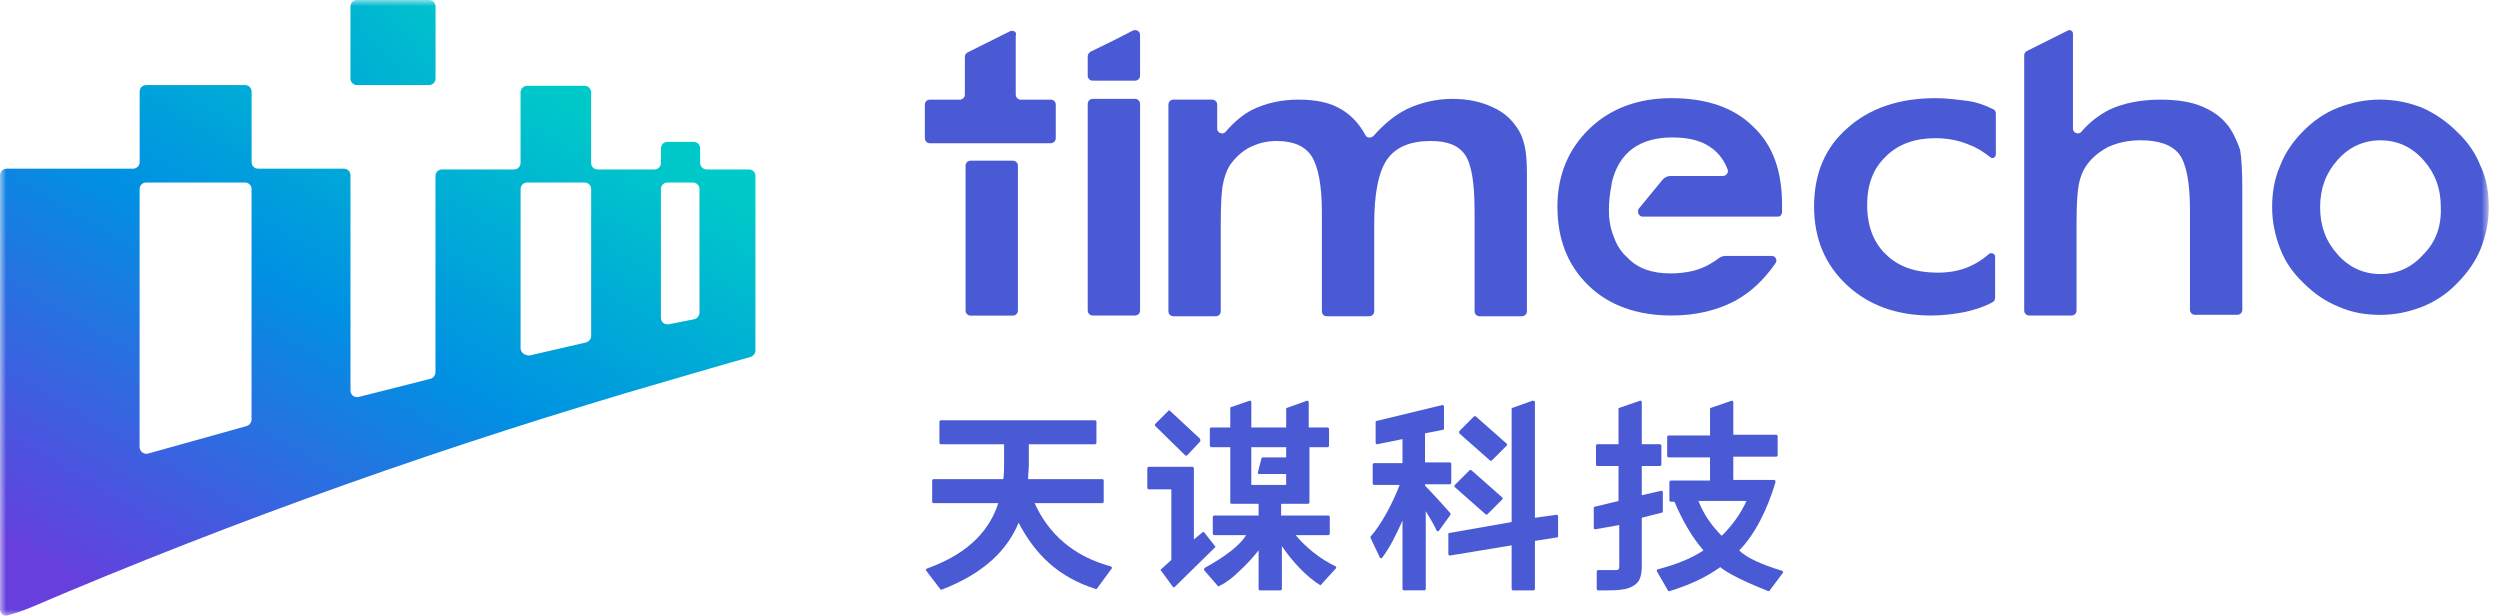 <svg xmlns="http://www.w3.org/2000/svg" xmlns:xlink="http://www.w3.org/1999/xlink" width="203" height="50" viewBox="0 0 203 50" fill="none"><defs><rect id="path_0" x="0" y="0" width="202.091" height="50" /><linearGradient id="linear_0" x1="-494.95%" y1="508.767%" x2="139.585%" y2="-25.579%" gradientUnits="objectBoundingBox"><stop offset="0" stop-color="#663FDD" stop-opacity="1" /><stop offset="0.545" stop-color="#0090E3" stop-opacity="1" /><stop offset="1" stop-color="#00C9C9" stop-opacity="1" /></linearGradient><linearGradient id="linear_1" x1="4.199%" y1="88.417%" x2="75.652%" y2="2.764%" gradientUnits="objectBoundingBox"><stop offset="0" stop-color="#663FDD" stop-opacity="1" /><stop offset="0.545" stop-color="#0090E3" stop-opacity="1" /><stop offset="1" stop-color="#00C9C9" stop-opacity="1" /></linearGradient></defs><g opacity="1" transform="translate(0 0)  rotate(0 101.045 25)"><mask id="bg-mask-0" fill="white"><use xlink:href="#path_0"></use></mask><g mask="url(#bg-mask-0)" ><g opacity="1" transform="translate(0 0)  rotate(0 101.045 25)"><g opacity="1" transform="translate(0 0)  rotate(0 30.671 25)"><path id="路径 1" fill-rule="evenodd" fill="url(#linear_0)" transform="translate(28.457 0)  rotate(0 3.454 3.454)" opacity="1" d="M0.53,0C0.24,0 0,0.24 0,0.53L0,6.38C0,6.67 0.24,6.91 0.53,6.91L6.38,6.91C6.67,6.91 6.91,6.67 6.91,6.38L6.91,0.53C6.91,0.24 6.67,0 6.38,0L0.53,0Z " /><path id="分组 3" fill-rule="evenodd" fill="url(#linear_1)" transform="translate(0 6.908)  rotate(0 30.671 21.546)" opacity="1" d="M19.9 0L11.87 0C11.57 0 11.34 0.24 11.34 0.53L11.34 6.26C11.34 6.55 11.1 6.79 10.8 6.79L0.53 6.79C0.24 6.79 0 7.03 0 7.32L0 42.57C0 42.92 0.35 43.22 0.71 43.04C1.12 42.92 1.71 42.74 2.42 42.45C19.25 35.25 36.6 29.11 54.37 23.97C56.62 23.32 58.8 22.67 60.93 22.08C61.16 22.02 61.34 21.79 61.34 21.55L61.34 7.38C61.34 7.08 61.11 6.85 60.81 6.85L57.39 6.85C57.09 6.85 56.85 6.61 56.85 6.32L56.85 5.14C56.85 4.84 56.62 4.61 56.32 4.61L54.2 4.61C53.9 4.61 53.67 4.84 53.67 5.14L53.67 6.32C53.67 6.61 53.43 6.85 53.14 6.85L48.53 6.85C48.23 6.85 48 6.61 48 6.32L48 0.59C48 0.3 47.76 0.06 47.47 0.06L42.8 0.06C42.51 0.06 42.27 0.3 42.27 0.59L42.27 6.32C42.27 6.61 42.04 6.85 41.74 6.85L35.9 6.85C35.6 6.85 35.36 7.08 35.36 7.38L35.36 23.32C35.36 23.56 35.19 23.79 34.95 23.85L29.11 25.33C28.75 25.39 28.46 25.15 28.46 24.8L28.46 7.32C28.46 7.03 28.22 6.79 27.93 6.79L20.96 6.79C20.66 6.79 20.43 6.55 20.43 6.26L20.43 0.53C20.43 0.24 20.19 0 19.9 0Z M54.316 19.421L56.386 19.011C56.617 18.951 56.797 18.711 56.797 18.481L56.797 8.441C56.797 8.151 56.556 7.911 56.267 7.911L54.197 7.911C53.907 7.911 53.666 8.151 53.666 8.441L53.666 18.891C53.666 19.251 53.967 19.481 54.316 19.421Z M42.982 21.961L47.582 20.901C47.822 20.841 48.002 20.601 48.002 20.371L48.002 8.441C48.002 8.151 47.762 7.911 47.472 7.911L42.802 7.911C42.512 7.911 42.272 8.151 42.272 8.441L42.272 21.371C42.272 21.731 42.622 21.961 42.982 21.961Z M11.986 29.931L20.015 27.691C20.245 27.631 20.425 27.391 20.425 27.161L20.425 8.441C20.425 8.151 20.195 7.911 19.895 7.911L11.866 7.911C11.575 7.911 11.335 8.151 11.335 8.441L11.335 29.401C11.335 29.751 11.685 29.991 11.986 29.931Z " /></g><g opacity="1" transform="translate(75.098 2.441)  rotate(0 63.497 11.62)"><g opacity="1" transform="translate(3.306 10.606)  rotate(0 2.125 6.288)"><path id="路径 6" fill-rule="evenodd" style="fill:#495AD4" transform="translate(0 1.7763568394002505e-15)  rotate(0 2.125 6.288)" opacity="1" d="M3.84,12.58C4.07,12.58 4.25,12.4 4.25,12.16L4.25,0.41C4.25,0.18 4.07,0 3.84,0L0.41,0C0.18,0 0,0.18 0,0.41L0,12.16C0,12.4 0.18,12.58 0.41,12.58L3.84,12.58Z " /></g><g opacity="1" transform="translate(0 0.06)  rotate(0 5.314 4.565)"><path id="路径 7" fill-rule="evenodd" style="fill:#495AD4" transform="translate(0 0)  rotate(0 5.314 4.565)" opacity="1" d="M10.63,6C10.63,5.76 10.45,5.59 10.21,5.59L7.79,5.59C7.56,5.59 7.38,5.41 7.38,5.17L7.38,0.39C7.5,0.1 7.2,-0.08 6.91,0.04L3.48,1.75C3.37,1.81 3.25,1.93 3.25,2.1L3.25,5.17C3.25,5.41 3.07,5.59 2.83,5.59L0.41,5.59C0.18,5.59 0,5.76 0,6L0,8.72C0,8.95 0.18,9.13 0.41,9.13L10.21,9.13C10.45,9.13 10.63,8.95 10.63,8.72L10.63,6Z " /></g><g opacity="1" transform="translate(13.225 5.588)  rotate(0 2.125 8.797)"><path id="路径 8" fill-rule="evenodd" style="fill:#495AD4" transform="translate(0 0)  rotate(0 2.125 8.797)" opacity="1" d="M3.84,17.59C4.07,17.59 4.25,17.42 4.25,17.18L4.25,0.41C4.25,0.18 4.07,0 3.84,0L0.41,0C0.18,0 0,0.18 0,0.41L0,17.18C0,17.42 0.18,17.59 0.41,17.59L3.84,17.59Z " /></g><g opacity="1" transform="translate(19.778 5.588)  rotate(0 14.553 8.826)"><path id="路径 9" fill-rule="evenodd" style="fill:#495AD4" transform="translate(0 0)  rotate(0 14.553 8.826)" opacity="1" d="M28.93,3.84C28.81,3.31 28.63,2.83 28.4,2.48C27.87,1.65 27.22,1.06 26.27,0.65C25.39,0.24 24.32,0 23.08,0C21.73,0 20.49,0.3 19.36,0.83C18.42,1.3 17.53,2.01 16.65,3.01C16.47,3.19 16.12,3.19 16,2.95C15.53,2.07 14.88,1.36 14.11,0.89C13.17,0.3 11.98,0.06 10.57,0.06C9.15,0.06 7.91,0.35 6.79,0.89C6.02,1.3 5.31,1.89 4.66,2.66C4.43,2.95 3.96,2.77 3.96,2.42L3.96,0.47C3.96,0.24 3.78,0.06 3.54,0.06L0.41,0.06C0.18,0.06 0,0.24 0,0.47L0,17.24C0,17.48 0.18,17.65 0.41,17.65L3.84,17.65C4.07,17.65 4.25,17.48 4.25,17.24L4.25,10.15C4.25,8.56 4.31,7.5 4.43,6.91C4.55,6.32 4.72,5.84 4.96,5.43C5.37,4.84 5.9,4.31 6.55,3.96C7.26,3.6 7.97,3.42 8.8,3.42C10.15,3.42 11.1,3.84 11.63,4.66C12.16,5.49 12.46,7.03 12.46,9.15L12.46,17.24C12.46,17.48 12.63,17.65 12.87,17.65L16.29,17.65C16.53,17.65 16.71,17.48 16.71,17.24L16.71,10.15C16.71,7.68 17.06,5.9 17.77,4.9C18.48,3.9 19.66,3.42 21.31,3.42C22.67,3.42 23.56,3.78 24.09,4.55C24.62,5.31 24.86,6.85 24.86,9.15L24.86,17.24C24.86,17.48 25.03,17.65 25.27,17.65L28.69,17.65C28.93,17.65 29.11,17.48 29.11,17.24L29.11,6.08C29.11,5.08 29.05,4.37 28.93,3.84Z " /></g><g opacity="1" transform="translate(72.205 5.529)  rotate(0 7.38 8.826)"><path id="路径 10" fill-rule="evenodd" style="fill:#495AD4" transform="translate(0 0)  rotate(0 7.38 8.826)" opacity="1" d="M5.84,12.69C4.84,11.75 4.31,10.39 4.31,8.68C4.31,7.03 4.78,5.73 5.84,4.72C6.85,3.72 8.21,3.25 9.86,3.25C10.8,3.25 11.75,3.42 12.58,3.78C13.22,4.01 13.76,4.37 14.29,4.78C14.46,4.96 14.76,4.84 14.76,4.55L14.76,1.24C14.76,1.12 14.7,0.94 14.52,0.89C13.93,0.59 13.28,0.35 12.58,0.24C11.63,0.12 10.8,0 9.86,0C6.91,0 4.49,0.83 2.72,2.42C0.89,4.01 0,6.14 0,8.8C0,11.39 0.89,13.52 2.66,15.17C4.43,16.83 6.73,17.65 9.51,17.65C10.45,17.65 11.39,17.53 12.28,17.36C13.05,17.18 13.82,16.94 14.46,16.59C14.58,16.53 14.7,16.41 14.7,16.24L14.7,12.87C14.7,12.63 14.41,12.52 14.23,12.63C13.76,13.05 13.22,13.4 12.69,13.64C11.93,13.99 11.04,14.17 10.04,14.17C8.27,14.17 6.85,13.7 5.84,12.69Z " /></g><g opacity="1" transform="translate(89.267 0)  rotate(0 8.856 11.591)"><path id="路径 11" fill-rule="evenodd" style="fill:#495AD4" transform="translate(1.4210854715202004e-14 0)  rotate(0 8.856 11.591)" opacity="1" d="M17.71,22.71L17.71,13.09C17.71,11.49 17.65,10.37 17.53,9.72C17.3,9.07 17.06,8.54 16.77,8.07C16.24,7.24 15.47,6.65 14.52,6.24C13.58,5.82 12.4,5.65 11.04,5.65C9.45,5.65 8.03,5.94 6.91,6.47C6.08,6.89 5.31,7.48 4.66,8.24C4.43,8.54 3.96,8.36 3.96,8.01L3.96,0.27C3.96,0.1 3.72,-0.08 3.54,0.04L0.24,1.69C0.12,1.75 0,1.87 0,2.05L0,22.77C0,23 0.18,23.18 0.41,23.18L3.84,23.18C4.07,23.18 4.25,23 4.25,22.77L4.25,15.68C4.25,14.27 4.31,13.2 4.43,12.55C4.55,11.91 4.78,11.37 5.08,10.96C5.49,10.37 6.14,9.84 6.85,9.48C7.62,9.13 8.5,8.95 9.45,8.95C10.92,8.95 11.98,9.31 12.58,10.07C13.17,10.84 13.46,12.38 13.46,14.62L13.46,22.71C13.46,22.95 13.64,23.12 13.87,23.12L17.3,23.12C17.53,23.12 17.71,22.95 17.71,22.71Z " /></g><g opacity="1" transform="translate(109.399 5.647)  rotate(0 8.797 8.738)"><path id="分组 12" fill-rule="evenodd" style="fill:#495AD4" transform="translate(0 0)  rotate(0 8.797 8.738)" opacity="1" d="M12.16 16.83C13.22 16.41 14.23 15.76 15.05 14.88C15.88 14.05 16.53 13.11 16.94 12.1C17.36 11.04 17.59 9.92 17.59 8.74C17.59 7.56 17.42 6.44 16.94 5.43C16.53 4.37 15.88 3.42 15 2.6C14.17 1.77 13.22 1.12 12.16 0.65C11.1 0.24 9.98 0 8.74 0C7.56 0 6.44 0.24 5.37 0.65C4.31 1.06 3.37 1.71 2.54 2.54C1.71 3.37 1.06 4.31 0.65 5.37C0.18 6.44 0 7.56 0 8.74C0 9.92 0.24 11.04 0.65 12.1C1.06 13.17 1.71 14.11 2.6 14.94C3.42 15.76 4.37 16.41 5.43 16.83C6.49 17.3 7.62 17.48 8.8 17.48C9.98 17.48 11.1 17.24 12.16 16.83Z M13.697 8.736C13.697 7.206 13.227 5.966 12.277 4.896C11.337 3.836 10.157 3.306 8.797 3.306C7.437 3.306 6.257 3.836 5.317 4.896C4.367 5.966 3.897 7.206 3.897 8.736C3.897 10.276 4.367 11.516 5.317 12.576C6.257 13.636 7.437 14.166 8.797 14.166C10.157 14.166 11.337 13.636 12.277 12.576C13.287 11.576 13.757 10.276 13.697 8.736Z " /></g><g opacity="1" transform="translate(51.364 5.529)  rotate(0 9.122 8.826)"><path id="路径 14" fill-rule="evenodd" style="fill:#495AD4" transform="translate(0 0)  rotate(0 9.122 8.826)" opacity="1" d="M2.6 2.48C4.31 0.83 6.55 0 9.27 0C12.1 0 14.35 0.77 15.88 2.3C17.48 3.78 18.24 5.9 18.24 8.62L18.24 9.21C18.24 9.45 18.12 9.62 17.89 9.62L6.91 9.62C6.61 9.62 6.44 9.21 6.61 8.97L8.5 6.67C8.68 6.44 8.91 6.32 9.21 6.32L13.46 6.32C13.7 6.32 13.93 6.02 13.82 5.79C13.58 5.14 13.17 4.55 12.63 4.13C11.81 3.48 10.75 3.19 9.33 3.19C8.03 3.19 6.97 3.48 6.14 4.07C5.31 4.66 4.72 5.61 4.43 6.79C4.43 6.836 4.411 6.941 4.383 7.094C4.301 7.544 4.145 8.404 4.19 9.33L4.19 9.56C4.25 10.21 4.37 10.8 4.61 11.34C4.84 11.98 5.2 12.52 5.67 12.93C6.49 13.82 7.68 14.23 9.15 14.23C10.45 14.23 11.51 13.99 12.4 13.46C12.63 13.34 12.87 13.17 13.11 12.99C13.28 12.87 13.46 12.81 13.7 12.81L17.42 12.81C17.71 12.81 17.89 13.17 17.71 13.4C16.77 14.76 15.7 15.76 14.41 16.47C12.93 17.24 11.22 17.65 9.27 17.65C6.49 17.65 4.19 16.83 2.54 15.23C0.83 13.58 0 11.45 0 8.8C0 6.26 0.89 4.13 2.6 2.48Z" /></g><g opacity="1" transform="translate(13.225 0.001)  rotate(0 2.125 2.055)"><path id="路径 15" fill-rule="evenodd" style="fill:#495AD4" transform="translate(0 0)  rotate(0 2.125 2.055)" opacity="1" d="M0,3.7C0,3.93 0.18,4.11 0.41,4.11L3.84,4.11C4.07,4.11 4.25,3.93 4.25,3.7L4.25,0.39C4.25,0.1 3.96,-0.08 3.66,0.04C2.66,0.57 0.89,1.45 0.24,1.75C0.06,1.87 0,1.99 0,2.16L0,3.7Z " /></g></g><g opacity="1" transform="translate(75.191 32.531)  rotate(0 34.798 7.734)"><g opacity="1" transform="translate(0 0)  rotate(0 34.798 7.734)"><g opacity="1" transform="translate(0 1.594)  rotate(0 7.552 6.878)"><path id="路径 16" fill-rule="evenodd" style="fill:#495AD4" transform="translate(0 0)  rotate(0 7.552 6.878)" opacity="1" d="M13.72,0L1.21,0C1.15,0 1.09,0.06 1.09,0.12L1.09,1.83C1.09,1.89 1.15,1.95 1.21,1.95L6.34,1.95L6.34,3.54C6.34,3.96 6.34,4.31 6.28,4.78L0.61,4.78C0.56,4.78 0.5,4.84 0.5,4.9L0.5,6.61C0.5,6.67 0.56,6.73 0.61,6.73L5.87,6.73C5.22,8.74 3.68,10.75 0.08,12.04C0.02,12.04 -0.03,12.16 0.02,12.22L1.15,13.7C1.15,13.76 1.21,13.76 1.26,13.76C4.81,12.4 6.64,10.45 7.52,8.32C8.88,10.92 10.77,12.75 13.78,13.7C13.84,13.7 13.9,13.7 13.9,13.64L15.08,12.04C15.14,11.98 15.08,11.93 15.02,11.87C11.95,11.04 9.94,9.21 8.82,6.73L14.31,6.73C14.37,6.73 14.43,6.67 14.43,6.61L14.43,4.9C14.43,4.84 14.37,4.78 14.31,4.78L8.29,4.78C8.29,4.37 8.35,3.96 8.35,3.6L8.35,1.95L13.72,1.95C13.78,1.95 13.84,1.89 13.84,1.83L13.84,0.12C13.84,0.06 13.78,0 13.72,0Z " /></g><g opacity="1" transform="translate(36.071 7.105427357601002e-15)  rotate(0 7.629 7.705)"><g opacity="1" transform="translate(6.343 0)  rotate(0 4.457 7.705)"><path id="路径 17" fill-rule="evenodd" style="fill:#495AD4" transform="translate(0 0)  rotate(0 4.457 7.705)" opacity="1" d="M0,10.86L0,12.46C0,12.52 0.06,12.58 0.12,12.58L5.14,11.75L5.14,15.29C5.14,15.35 5.2,15.41 5.25,15.41L6.91,15.41C6.97,15.41 7.03,15.35 7.03,15.29L7.03,11.39L8.86,11.1C8.91,11.1 8.91,11.04 8.91,10.98L8.91,9.39C8.91,9.33 8.86,9.27 8.8,9.27L7.03,9.51L7.03,0.06C6.97,0.06 6.91,0 6.85,0L5.2,0.59C5.14,0.59 5.14,0.65 5.14,0.71L5.14,9.86L0.06,10.75C0,10.75 0,10.8 0,10.86Z " /></g><g opacity="1" transform="translate(7.229 1.255)  rotate(0 1.941 1.815)"><path id="路径 18" fill-rule="evenodd" style="fill:#495AD4" transform="translate(0 0)  rotate(0 1.941 1.815)" opacity="1" d="M0,1.4L2.48,3.59C2.54,3.65 2.6,3.65 2.66,3.59L3.84,2.41C3.9,2.35 3.9,2.29 3.84,2.23L1.36,0.04C1.3,-0.01 1.24,-0.01 1.18,0.04L0,1.23C0,1.28 0,1.34 0,1.4Z " /></g><g opacity="1" transform="translate(6.83 5.623)  rotate(0 1.963 1.815)"><path id="路径 19" fill-rule="evenodd" style="fill:#495AD4" transform="translate(0 0)  rotate(0 1.963 1.815)" opacity="1" d="M0.04,1.4L2.52,3.59C2.58,3.65 2.64,3.65 2.7,3.59L3.88,2.41C3.94,2.35 3.94,2.29 3.88,2.23L1.4,0.04C1.34,-0.01 1.28,-0.01 1.23,0.04L0.04,1.23C-0.01,1.28 -0.01,1.34 0.04,1.4Z " /></g><g opacity="1" transform="translate(0 0.354)  rotate(0 3.29 7.527)"><path id="路径 20" fill-rule="evenodd" style="fill:#495AD4" transform="translate(0 0)  rotate(0 3.29 7.527)" opacity="1" d="M4.45,6.55L4.45,6.44L6.46,6.44C6.52,6.44 6.58,6.38 6.58,6.32L6.58,4.78C6.58,4.72 6.52,4.66 6.46,4.66L4.45,4.66L4.45,2.3L5.93,2.01C5.99,2.01 5.99,1.95 5.99,1.89L5.99,0.12C5.99,0.06 5.93,0 5.87,0L0.5,1.3C0.44,1.3 0.44,1.36 0.44,1.42L0.44,3.07C0.44,3.13 0.5,3.19 0.56,3.19L2.62,2.77L2.62,4.72L0.32,4.72C0.26,4.72 0.2,4.78 0.2,4.84L0.2,6.38C0.2,6.44 0.26,6.49 0.32,6.49L2.39,6.49C1.8,8.03 0.91,9.68 0.03,10.69C0.03,10.75 -0.03,10.75 0.03,10.8L0.79,12.4C0.85,12.46 0.91,12.46 0.97,12.4C1.56,11.63 2.09,10.57 2.62,9.39L2.62,14.94C2.62,15 2.68,15.05 2.74,15.05L4.4,15.05C4.45,15.05 4.51,15 4.51,14.94L4.51,8.62C4.87,9.21 5.22,9.8 5.4,10.21C5.46,10.27 5.52,10.27 5.58,10.21L6.52,8.91C6.52,8.86 6.52,8.8 6.52,8.8C6.11,8.32 4.87,6.97 4.45,6.55Z " /></g></g><g opacity="1" transform="translate(54.222 0)  rotate(0 7.687 7.734)"><g opacity="1" transform="translate(0 0)  rotate(0 2.804 7.705)"><path id="路径 21" fill-rule="evenodd" style="fill:#495AD4" transform="translate(0 0)  rotate(0 2.804 7.705)" opacity="1" d="M2.01,8.15C1.3,8.32 0.59,8.5 0.06,8.62C0,8.62 0,8.68 0,8.74L0,10.33C0,10.39 0.06,10.45 0.12,10.45L2.07,10.1L2.07,13.46C2.07,13.7 2.01,13.76 1.77,13.76C1.59,13.76 0.71,13.76 0.35,13.76C0.3,13.76 0.24,13.82 0.24,13.87L0.24,15.29C0.24,15.35 0.3,15.41 0.35,15.41L0.94,15.41C2.01,15.41 2.72,15.35 3.19,15.05C3.72,14.76 3.9,14.29 3.9,13.4L3.9,9.51C4.43,9.39 5.02,9.21 5.55,9.09C5.61,9.09 5.61,9.03 5.61,8.97L5.61,7.44C5.61,7.38 5.55,7.32 5.49,7.32L3.9,7.68L3.9,5.31L5.37,5.31C5.43,5.31 5.49,5.25 5.49,5.2L5.49,3.66C5.49,3.6 5.43,3.54 5.37,3.54L3.9,3.54L3.9,0.12C3.9,0.06 3.84,0 3.78,0L2.07,0.59C2.01,0.59 2.01,0.65 2.01,0.71L2.01,3.54L0.3,3.54C0.24,3.54 0.18,3.6 0.18,3.66L0.18,5.2C0.18,5.25 0.24,5.31 0.3,5.31L2.01,5.31L2.01,8.15Z " /></g><g opacity="1" transform="translate(5.112 0)  rotate(0 5.131 7.734)"><path id="分组 26" fill-rule="evenodd" style="fill:#495AD4" transform="translate(0 0)  rotate(0 5.131 7.734)" opacity="1" d="M4.33 1.48Z M3.8 12.16C2.74 12.87 1.44 13.34 0.08 13.7C0.02 13.7 -0.03 13.82 0.02 13.87L0.91 15.41C0.91 15.47 0.97 15.47 1.03 15.47C2.56 15 3.92 14.41 5.16 13.52C6.16 14.35 8.64 15.29 9.06 15.47C9.12 15.47 9.18 15.47 9.18 15.41L10.24 13.99C10.3 13.93 10.24 13.82 10.18 13.82C9.65 13.64 7.58 13.05 6.7 12.16C7.99 10.86 9 8.8 9.65 6.61C9.65 6.49 9.59 6.44 9.53 6.44L8.17 6.44L6.22 6.44L6.22 4.55L9.71 4.55C9.77 4.55 9.82 4.49 9.82 4.43L9.82 2.89C9.82 2.83 9.77 2.77 9.71 2.77L6.22 2.77L6.22 0.12C6.22 0.06 6.16 0 6.11 0L4.39 0.59C4.33 0.59 4.33 0.65 4.33 0.71L4.33 1.48L4.33 2.83L0.97 2.83C0.91 2.83 0.85 2.89 0.85 2.95L0.85 4.49C0.85 4.55 0.91 4.61 0.97 4.61L4.33 4.61L4.33 6.49L1.15 6.49C1.09 6.49 1.03 6.55 1.03 6.61L1.03 8.09C1.03 8.15 1.09 8.21 1.15 8.21L1.44 8.21C2.03 9.62 2.86 11.1 3.8 12.16Z M5.28 10.977C6.11 10.157 6.81 9.207 7.29 8.147L3.39 8.147C3.8 9.207 4.45 10.157 5.28 10.977Z " /></g></g><g opacity="1" transform="translate(17.972 0)  rotate(0 7.668 7.705)"><g opacity="1" transform="translate(0 5.373)  rotate(0 2.767 4.893)"><path id="路径 24" fill-rule="evenodd" style="fill:#495AD4" transform="translate(0 0)  rotate(0 2.767 4.893)" opacity="1" d="M3.78,5.9L3.78,0.12C3.78,0.06 3.72,0 3.66,0L0.12,0C0.06,0 0,0.06 0,0.12L0,1.71C0,1.77 0.06,1.83 0.12,1.83L1.95,1.83L1.95,7.56L1.12,8.32C1.06,8.38 1.06,8.44 1.12,8.44L2.07,9.74C2.13,9.8 2.18,9.8 2.24,9.74L5.49,6.55C5.55,6.49 5.55,6.44 5.49,6.44L4.61,5.31L4.49,5.31L3.78,5.9Z " /></g><g opacity="1" transform="translate(4.605 0)  rotate(0 5.365 7.705)"><path id="分组 30" fill-rule="evenodd" style="fill:#495AD4" transform="translate(0 0)  rotate(0 5.365 7.705)" opacity="1" d="M9.45 15Z M0.83 10.92L3.42 10.92C2.66 12.16 0.59 13.28 0.06 13.58C0 13.64 0 13.7 0 13.76L1.12 15.05C1.18 15.11 1.24 15.11 1.24 15.05C1.83 14.76 2.36 14.35 2.89 13.82C3.42 13.34 3.96 12.75 4.43 12.16L4.43 15.29C4.43 15.35 4.49 15.41 4.55 15.41L6.2 15.41C6.26 15.41 6.32 15.35 6.32 15.29L6.32 11.81C7.2 13.11 8.32 14.29 9.45 15L10.69 13.64C10.75 13.58 10.75 13.52 10.69 13.46C9.45 12.87 8.27 11.93 7.44 10.92L10.1 10.92C10.15 10.92 10.21 10.86 10.21 10.8L10.21 9.45C10.21 9.39 10.15 9.33 10.1 9.33L6.26 9.33L6.26 8.38L8.44 8.38C8.5 8.38 8.56 8.32 8.56 8.27L8.56 3.78L10.04 3.78C10.1 3.78 10.15 3.72 10.15 3.66L10.15 2.3C10.15 2.24 10.1 2.18 10.04 2.18L8.5 2.18L8.5 0.12C8.5 0.06 8.44 0 8.38 0L6.73 0.59C6.67 0.59 6.67 0.65 6.67 0.71L6.67 2.18L3.84 2.18L3.84 0.12C3.84 0.06 3.78 0 3.72 0L2.18 0.53C2.13 0.53 2.13 0.59 2.13 0.65L2.13 2.18L0.59 2.18C0.53 2.18 0.47 2.24 0.47 2.3L0.47 3.66C0.47 3.72 0.53 3.78 0.59 3.78L2.13 3.78L2.13 8.27C2.13 8.32 2.18 8.38 2.24 8.38L4.43 8.38L4.43 9.33L0.83 9.33C0.77 9.33 0.71 9.39 0.71 9.45L0.71 10.8C0.71 10.86 0.77 10.92 0.83 10.92Z M4.488 5.958C4.428 5.958 4.368 5.909 4.368 5.848L4.668 4.668C4.668 4.668 4.728 4.609 4.778 4.609L6.668 4.609L6.668 3.779L3.838 3.779L3.838 6.848L6.668 6.848L6.668 5.958L4.488 5.958Z " /></g><g opacity="1" transform="translate(0.605 0.782)  rotate(0 1.852 1.845)"><path id="路径 27" fill-rule="evenodd" style="fill:#495AD4" transform="translate(0 0)  rotate(0 1.852 1.845)" opacity="1" d="M1.23,0.04C1.17,-0.01 1.11,-0.01 1.11,0.04L0.04,1.11C-0.01,1.17 -0.01,1.23 0.04,1.28L2.46,3.65C2.52,3.7 2.58,3.7 2.64,3.65L3.7,2.52C3.7,2.41 3.7,2.35 3.65,2.29L1.23,0.04Z " /></g></g></g></g></g></g></g></svg>